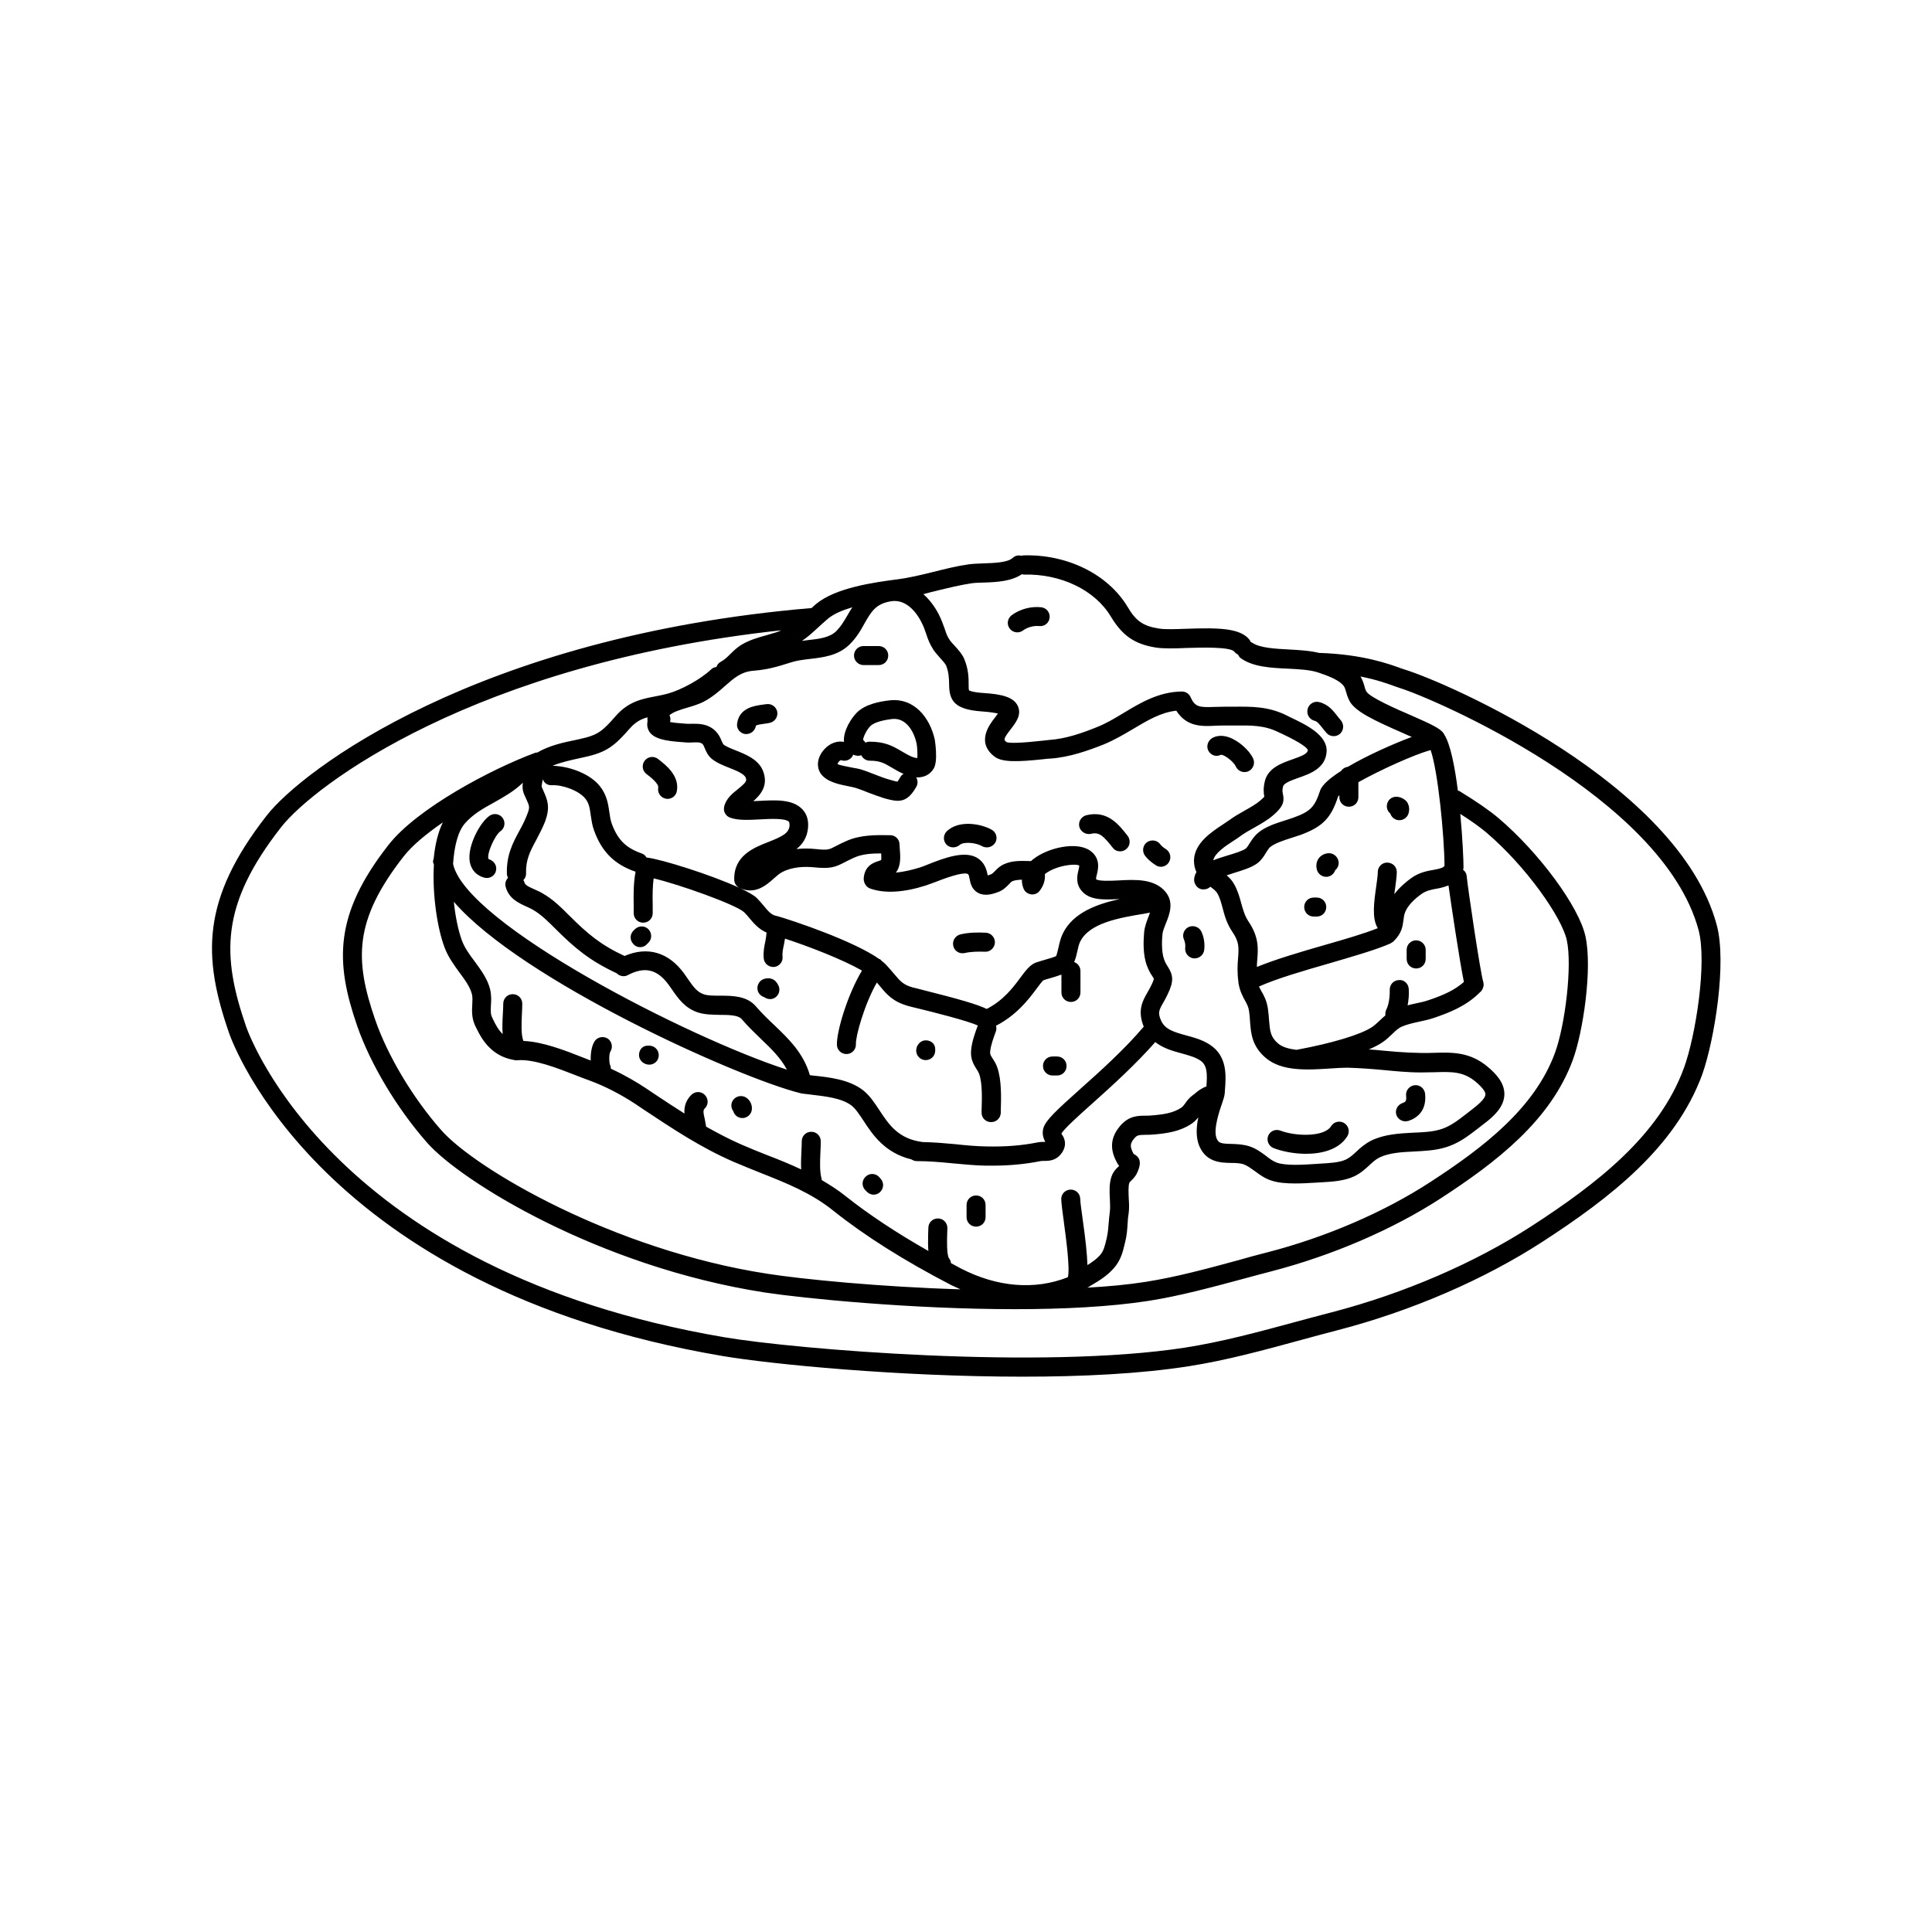 <?xml version="1.0" encoding="UTF-8"?>
<!-- Uploaded to: ICON Repo, www.iconrepo.com, Generator: ICON Repo Mixer Tools -->
<svg fill="#000000" width="800px" height="800px" version="1.1" viewBox="144 144 512 512" xmlns="http://www.w3.org/2000/svg">
 <g>
  <path d="m598.95 389.12c-10.125-37.633-71.742-64.336-82.625-67.66-0.25-0.102-0.605-0.203-1.059-0.352-3.023-1.109-10.125-3.727-21.715-4.082-2.469-0.605-5.238-0.754-7.91-0.906-3.828-0.203-7.758-0.402-9.824-1.812-0.152-0.102-0.25-0.102-0.402-0.203-0.051-0.152-0.102-0.301-0.203-0.453-2.367-3.223-8.211-3.324-16.777-3.023-2.922 0.102-5.691 0.203-7.254-0.051-4.231-0.656-6.144-1.965-8.414-5.844-5.188-8.566-15.973-13.906-27.559-13.551-0.203 0-0.352 0.102-0.504 0.102-0.805-0.203-1.664-0.051-2.316 0.555-1.359 1.258-4.887 1.359-7.707 1.461-1.461 0.051-2.82 0.102-3.93 0.25-3.223 0.453-6.398 1.258-9.422 2.016-3.273 0.805-6.348 1.562-9.523 1.965-6.098 0.805-16.273 2.168-21.562 6.551-0.453 0.352-0.754 0.707-1.16 1.059h-0.051c-88.621 7.508-135.07 43.074-144.34 54.965-17.434 22.32-16.977 37.484-9.977 57.688 0.957 2.769 24.484 67.512 130.69 85.547 13 2.215 46.855 5.492 79.602 5.492 15.77 0 31.234-0.754 44.031-2.769 10.027-1.562 20.152-4.332 29.926-7.004 3.176-0.855 6.297-1.715 9.422-2.519 19.648-5.09 38.945-13.453 54.41-23.477 17.785-11.539 35.215-24.938 42.32-44.336 3.231-9.125 6.555-29.633 3.836-39.605zm-206.51-88.621c2.922-0.707 5.996-1.461 8.969-1.914 0.957-0.152 2.117-0.152 3.375-0.203 3.477-0.102 7.305-0.352 10.027-2.215 0.152 0.051 0.352 0.102 0.504 0.102 9.824-0.25 18.844 4.082 23.074 11.133 3.074 5.09 6.297 7.305 11.941 8.211 2.016 0.301 4.887 0.25 8.211 0.102 3.727-0.102 11.387-0.352 12.543 0.957 0.25 0.352 0.605 0.605 1.008 0.805 0.203 0.402 0.402 0.754 0.805 1.008 3.223 2.266 7.91 2.519 12.445 2.719 2.973 0.152 5.996 0.301 8.113 1.059 1.914 0.656 4.836 1.664 6.246 3.074 0.605 0.605 0.707 0.957 0.957 1.812 0.203 0.707 0.453 1.613 1.008 2.672 1.562 2.82 6.602 5.141 14.055 8.414 0.754 0.352 1.562 0.707 2.418 1.059-4.988 1.863-11.789 4.887-16.93 7.91-0.754 0.102-1.41 0.504-1.812 1.109-2.922 1.863-5.039 3.68-5.543 5.188-1.461 4.383-2.57 5.543-7.004 7.152-0.656 0.25-1.359 0.453-2.117 0.707-2.519 0.805-5.34 1.664-7.356 3.375-0.957 0.805-1.613 1.812-2.168 2.672-0.352 0.605-0.754 1.211-1.059 1.461-0.805 0.605-2.871 1.258-4.734 1.812-1.309 0.402-2.672 0.805-3.879 1.309 0.301-1.812 3.176-3.777 5.391-5.188 0.707-0.453 1.359-0.906 1.914-1.309 1.059-0.754 2.266-1.461 3.477-2.117 1.762-1.008 3.578-2.016 5.09-3.324 2.469-2.117 3.074-3.477 2.57-5.691-0.102-0.504-0.203-0.906 0.051-1.965 0.25-0.906 2.266-1.613 4.082-2.266 3.023-1.059 7.203-2.519 7.457-6.953 0.25-4.434-5.644-7.203-9.574-9.07l-1.008-0.504c-4.836-2.418-9.32-2.367-14.105-2.316h-2.168c-0.957 0-1.863 0.051-2.719 0.051-4.133 0.152-5.289 0.102-6.5-2.621-0.402-0.906-1.309-1.461-2.316-1.461-6.098 0.102-10.832 2.922-15.418 5.691-2.418 1.461-4.684 2.82-7.152 3.777-3.727 1.512-8.113 3.074-12.594 3.375-0.402 0.051-1.059 0.102-1.863 0.203-5.441 0.605-8.664 0.707-9.422 0.352-0.707-0.555-0.957-0.754 1.109-3.375 1.309-1.715 2.973-3.777 1.914-6.144-1.109-2.469-4.434-3.176-9.07-3.477-3.223-0.203-3.879-0.707-3.879-0.707-0.102-0.203-0.102-1.008-0.102-1.562 0-1.664 0-3.93-1.16-6.75-0.555-1.309-1.562-2.418-2.57-3.527-0.453-0.504-0.957-1.008-1.258-1.461-0.707-1.008-0.957-1.812-1.359-3.023-0.203-0.555-0.402-1.109-0.656-1.762-1.008-2.672-2.719-5.391-4.988-7.406 1.211-0.352 2.473-0.656 3.731-0.957zm33.504 167.46c0.504 3.727 1.664 12.09 1.059 14.508-8.715 3.477-18.793 2.672-28.465-2.367-0.855-0.453-1.664-0.906-2.519-1.359-0.051-0.453-0.203-0.906-0.504-1.258-0.656-0.855-0.555-4.887-0.504-6.398 0-0.605 0.051-1.211 0.051-1.664 0-1.41-1.109-2.519-2.519-2.519-1.41 0-2.519 1.109-2.519 2.519l-0.051 1.512c-0.051 1.664-0.051 3.176 0.051 4.586-8.516-4.836-15.871-9.723-21.965-14.559-2.066-1.664-4.18-2.973-6.297-4.231 0-0.152 0-0.25-0.051-0.402-0.504-1.863-0.402-4.383-0.301-6.801 0.051-1.059 0.102-2.066 0.102-3.074 0-1.41-1.109-2.519-2.519-2.519-1.41 0-2.519 1.109-2.519 2.519 0 0.906-0.051 1.812-0.102 2.82-0.051 1.461-0.152 3.074-0.051 4.637-2.871-1.359-5.844-2.57-8.867-3.727-2.316-0.906-4.684-1.863-7.106-2.922-3.223-1.41-6.246-3.023-9.219-4.684-0.102-0.707-0.25-1.359-0.352-1.965-0.453-1.914-0.453-2.418 0-2.871 1.008-0.957 1.008-2.57 0-3.578-0.957-1.008-2.57-1.008-3.578 0-1.613 1.613-1.914 3.375-1.812 4.938-2.719-1.715-5.391-3.477-8.113-5.289l-2.016-1.359c-2.266-1.512-5.543-3.477-9.371-5.238 0-0.301-0.051-0.656-0.203-0.957-0.301-0.754-0.301-2.973 0.051-3.527 0.754-1.16 0.453-2.719-0.656-3.477-1.16-0.754-2.719-0.453-3.477 0.656-0.855 1.309-1.109 3.324-1.059 5.141-0.656-0.25-1.309-0.504-2.066-0.805-4.836-1.914-10.68-4.18-15.77-4.383-0.656-1.562-0.504-4.785-0.402-7.055 0.051-1.059 0.102-2.016 0.102-2.82 0-1.41-1.109-2.519-2.519-2.519-1.41 0-2.519 1.109-2.519 2.519 0 0.754-0.051 1.613-0.102 2.57-0.102 1.812-0.203 3.68-0.051 5.492-1.059-1.008-1.812-2.367-2.519-3.828l-0.301-0.656c-0.402-0.805-0.352-1.715-0.301-3.125 0.102-1.258 0.152-2.672-0.203-4.231-0.707-2.871-2.469-5.188-4.133-7.457-1.359-1.812-2.621-3.578-3.324-5.441-1.008-2.719-1.762-6.449-2.168-10.328 17.984 20.809 75.066 46.5 91.691 50.684 0.102 0 0.152 0 0.25 0.051 0 0 0.051 0 0.051 0.051 0.805 0.102 1.664 0.203 2.519 0.301 3.828 0.453 8.211 0.906 10.832 2.871 1.109 0.855 2.117 2.367 3.273 4.133 2.367 3.629 5.594 8.465 12.645 10.176 0.402 0.25 0.855 0.453 1.359 0.453 3.324 0 6.602 0.301 9.723 0.605 2.871 0.25 5.691 0.555 8.613 0.605h1.762c4.535 0 8.766-0.402 12.797-1.211 0.352-0.051 0.707-0.051 1.008-0.051 1.211 0 3.223 0 4.734-2.316 1.41-2.215 0.402-4.082-0.25-4.887 0.555-1.16 4.684-4.887 8.363-8.16 5.188-4.637 11.438-10.328 16.523-16.121 2.117 1.664 4.684 2.367 6.902 2.973 1.812 0.504 3.527 0.957 4.887 1.812 2.016 1.258 2.016 3.527 1.762 7.004-0.152 0.051-0.352 0.051-0.504 0.152-1.211 0.605-1.715 1.008-2.316 1.512-0.203 0.203-0.504 0.402-0.906 0.707-0.805 0.605-1.359 1.309-1.812 1.965-0.352 0.504-0.707 0.957-1.059 1.211-2.215 1.512-4.887 1.863-8.113 2.117-0.555 0.051-1.059 0.051-1.512 0.051-1.965 0-4.383 0.051-6.648 2.719-3.273 3.828-2.168 7.254-0.805 9.773 0.152 0.301 0.352 0.605 0.555 0.805-0.051 0.102-0.152 0.152-0.25 0.25-0.555 0.504-1.359 1.309-1.812 2.672-0.605 1.812-0.504 3.879-0.402 5.894 0.051 1.211 0.102 2.418 0 3.273-0.152 0.957-0.203 1.914-0.301 2.871-0.102 1.359-0.203 2.621-0.453 3.777l-0.152 0.707c-0.453 1.863-0.754 3.176-1.762 4.281-0.906 1.008-2.066 1.812-3.273 2.57-0.102-2.922-0.504-6.75-1.258-12.043-0.301-2.367-0.656-4.586-0.656-5.441 0-1.41-1.109-2.519-2.519-2.519s-2.519 1.109-2.519 2.519c0.059 1.195 0.262 3.008 0.715 6.18zm-166.96-94.816c-0.453 8.113 0.957 16.977 2.82 21.914 0.957 2.57 2.519 4.684 3.981 6.699 1.461 1.965 2.82 3.828 3.273 5.691 0.203 0.805 0.152 1.664 0.102 2.719-0.102 1.613-0.203 3.68 0.805 5.742l0.301 0.605c1.16 2.367 3.629 7.254 9.773 8.363h0.051c0.152 0 0.25 0.051 0.402 0.102h0.352 0.102 0.102c4.332-0.402 10.629 2.066 15.668 4.031 1.258 0.504 2.469 0.957 3.578 1.359 3.981 1.461 8.312 3.68 12.242 6.297l2.016 1.359c7.758 5.141 15.062 10.027 23.832 13.855 2.469 1.059 4.887 2.016 7.254 2.973 6.852 2.719 13.352 5.289 19.246 10.027 8.262 6.602 18.793 13.25 31.234 19.699 0.805 0.402 1.613 0.707 2.418 1.109-21.461-0.656-41.816-2.672-51.188-4.133-40.809-6.297-77.387-27.809-86.402-38.039-7.559-8.566-14.258-19.801-17.531-29.32-5.441-15.77-5.691-26.25 7.508-43.176 2.266-2.922 6.047-6.047 10.43-9.07-1.309 2.672-2.066 5.996-2.418 9.574-0.152 0.352-0.203 0.707-0.152 1.109 0.105 0.156 0.156 0.359 0.203 0.508zm23.984-18.488 0.453 1.008c0.906 1.965 1.059 2.215 0.301 4.133-0.605 1.613-1.359 3.074-2.117 4.434-1.715 3.176-3.426 6.398-3.273 11.336 0 0.402 0.152 0.754 0.301 1.059-0.555 0.605-0.855 1.41-0.656 2.266 0.805 3.273 3.527 4.434 5.492 5.34 0.555 0.25 1.109 0.504 1.664 0.805 2.266 1.309 4.031 3.074 6.098 5.141 5.188 5.188 9.168 8.465 16.172 11.738 0.754 0.754 1.965 1.059 2.973 0.504 4.484-2.367 7.809-1.562 10.832 2.57l0.855 1.211c1.664 2.418 3.426 4.938 6.852 6.098 1.812 0.605 3.879 0.605 5.894 0.656 2.215 0 4.785 0.051 5.691 1.059 1.715 2.016 3.527 3.727 5.238 5.391 2.769 2.621 5.188 5.039 6.801 8.062-26.098-8.414-85.094-38.641-88.469-54.512 0.301-4.586 1.258-8.566 3.125-10.73 2.168-2.469 4.836-3.981 7.707-5.543 2.57-1.461 5.238-2.922 7.656-5.238-0.145 0.898-0.145 2.004 0.41 3.215zm5.035-1.109-0.402-0.906c-0.102-0.25-0.051-0.605 0.102-1.359 0.051-0.203 0.102-0.453 0.152-0.754 0.352 0.957 1.16 1.613 2.418 1.562 2.769-0.152 7.152 1.41 8.867 3.578 1.008 1.258 1.16 2.621 1.41 4.383 0.203 1.258 0.352 2.621 0.906 4.082 2.016 5.594 5.391 8.969 10.984 10.883-0.555 2.82-0.555 5.844-0.504 8.816v2.168c0 1.41 1.109 2.519 2.519 2.519s2.519-1.109 2.519-2.519v-2.215c-0.051-2.367-0.051-4.836 0.25-7.004 6.699 1.562 21.816 6.953 23.98 8.969 0.453 0.453 0.906 0.957 1.359 1.512 1.16 1.41 2.57 3.023 4.586 3.879-0.051 0.707-0.152 1.41-0.301 2.215-0.301 1.359-0.605 2.871-0.453 4.586 0.102 1.309 1.211 2.316 2.519 2.316h0.203c1.359-0.102 2.418-1.359 2.266-2.719-0.102-1.008 0.102-1.965 0.352-3.125 0.102-0.504 0.203-1.109 0.301-1.664 6.348 2.066 15.418 5.594 20.402 8.465-3.828 6.348-6.75 16.121-6.648 19.699 0.051 1.359 1.16 2.418 2.519 2.418h0.102c1.41-0.051 2.469-1.211 2.418-2.621-0.102-2.117 2.266-10.578 5.543-16.324 0.301 0.352 0.656 0.707 0.906 1.059 1.715 2.066 3.324 3.981 7.356 5.141 0.504 0.152 1.613 0.402 3.023 0.754 3.324 0.805 12.797 3.176 15.469 4.434-0.707 1.914-1.562 4.281-1.762 6.449-0.25 2.469 0.707 3.93 1.359 4.988 0.301 0.453 0.555 0.855 0.754 1.359 0.906 2.469 0.754 6.801 0.656 9.723v0.504c-0.051 1.41 1.059 2.57 2.469 2.57h0.102c1.359 0 2.469-1.059 2.519-2.469v-0.504c0.102-3.477 0.25-8.211-0.957-11.586-0.352-1.008-0.855-1.762-1.258-2.367-0.504-0.805-0.656-1.059-0.605-1.762 0.152-1.664 0.957-3.828 1.512-5.34 0.203-0.504 0.152-1.059 0.051-1.512 5.289-2.719 8.516-6.801 10.629-9.672 0.707-0.957 1.613-2.168 1.914-2.367 0.402-0.152 1.059-0.352 1.812-0.555 1.211-0.352 2.168-0.656 2.973-0.957v4.734c0 1.41 1.109 2.519 2.519 2.519s2.519-1.109 2.519-2.519v-5.691c0-1.109-0.707-2.016-1.664-2.367 0.402-0.957 0.656-1.965 0.855-2.922 0.203-0.906 0.402-1.863 0.754-2.519 2.469-4.938 10.43-6.297 16.879-7.356 0.555-0.102 1.059-0.203 1.613-0.301-0.102 0.25-0.203 0.555-0.301 0.805-0.504 1.309-1.109 2.82-1.258 4.383-0.203 2.418-0.352 5.996 0.754 8.918 0.453 1.211 0.957 2.066 1.41 2.719 0.152 0.25 0.352 0.555 0.402 0.656 0 0.051 0 0.453-0.707 1.863-0.301 0.656-0.656 1.211-0.957 1.762-1.359 2.367-2.719 4.836-1.008 9.117-4.938 5.844-11.438 11.738-16.777 16.473-6.348 5.691-9.219 8.312-9.824 10.43-0.402 1.461 0 2.672 0.504 3.629-0.656 0-1.359 0-2.117 0.152-4.231 0.855-8.613 1.16-13.504 1.059-2.769-0.051-5.492-0.301-8.262-0.605-2.719-0.25-5.594-0.504-8.516-0.555h-0.051c-6.5-0.805-9.02-4.684-11.488-8.414-1.359-2.066-2.621-3.981-4.434-5.391-3.68-2.769-8.766-3.375-13.301-3.828-0.25-0.051-0.453-0.051-0.707-0.102-1.715-5.894-5.644-9.621-9.422-13.25-1.664-1.562-3.375-3.223-4.938-5.039-2.367-2.719-6.144-2.769-9.422-2.769-1.613 0-3.273 0-4.281-0.352-1.812-0.605-2.769-1.914-4.332-4.18l-0.906-1.309c-4.133-5.691-9.723-7.305-15.82-4.684-6.297-2.922-9.773-5.844-14.711-10.781-2.168-2.168-4.231-4.231-7.055-5.844-0.656-0.402-1.41-0.707-2.168-1.059-1.715-0.754-2.469-1.16-2.621-1.914-0.051-0.203-0.152-0.301-0.25-0.504 0.453-0.453 0.754-1.109 0.707-1.812-0.102-3.578 1.109-5.894 2.672-8.766 0.805-1.562 1.664-3.125 2.418-5.039 1.316-3.746 0.66-5.508-0.5-8.078zm-0.25-4.836c0.051-0.051 0.051-0.051 0 0 0.051 0 0.051 0 0 0 0.051 0 0 0 0 0zm27.91-11.738c0.805 2.922 4.938 3.426 9.473 3.727l0.504 0.051c0.656 0.051 1.309 0.051 1.965 0 1.16-0.051 1.914-0.051 2.418 0.301 0.301 0.203 0.453 0.504 0.754 1.258 0.352 0.855 0.805 1.863 1.762 2.719 1.258 1.059 2.973 1.762 4.637 2.418 1.812 0.707 4.031 1.613 4.434 2.621 0.301 0.805 0.301 1.16-2.016 3.023-1.512 1.211-3.176 2.519-3.68 4.684-0.301 1.258 0.402 2.519 1.613 2.922 2.066 0.754 4.887 0.605 7.859 0.453 2.672-0.152 6.699-0.352 7.656 0.605 0.152 0.152 0.203 0.504 0.203 1.008-0.152 2.016-1.812 2.871-5.644 4.383-3.879 1.512-9.168 3.629-9.02 9.977 0 0.906 0.555 1.762 1.359 2.168-7.508-3.477-20.758-7.609-24.434-8.012h-0.152c-0.301-0.504-0.707-0.906-1.309-1.109-4.18-1.461-6.348-3.629-7.91-7.859-0.352-0.957-0.504-2.016-0.656-3.125-0.301-2.117-0.656-4.484-2.469-6.801-2.82-3.578-8.613-5.391-12.594-5.441 2.266-0.957 5.141-1.562 7.203-2.016l1.109-0.25c6.195-1.309 8.16-3.074 12.293-7.758 1.461-1.613 2.871-2.367 4.586-2.82-0.051 0.352-0.051 0.707 0 1.008-0.145 0.809-0.098 1.363 0.055 1.867zm58.996 42.52c3.777 1.309 8.715 1.059 14.609-0.805 0.656-0.203 1.512-0.555 2.519-0.906 4.988-1.965 7.961-2.672 8.766-2.117 0.203 0.152 0.301 0.754 0.402 1.258 0.203 1.109 0.555 2.769 2.215 3.68 1.715 0.957 3.777 0.402 5.34-0.203 1.41-0.504 2.266-1.461 2.922-2.117 0.301-0.301 0.605-0.656 0.754-0.707 0.754-0.352 1.664-0.402 2.621-0.453 0 0.754 0.102 1.512 0.402 2.266 0.301 0.855 1.059 1.461 1.965 1.613s1.812-0.203 2.367-0.957c1.008-1.309 1.512-2.871 1.359-4.383 0.051-0.051 0.102-0.051 0.102-0.102 2.82-2.168 7.961-2.82 9.02-2.168 0 0.203-0.102 0.754-0.203 1.109-0.301 1.309-0.855 3.477 0.707 5.441 2.117 2.719 5.996 2.519 10.125 2.316h0.102c-5.996 1.309-12.344 3.578-15.062 9.07-0.605 1.211-0.906 2.519-1.16 3.68-0.203 0.855-0.504 2.168-0.656 2.367-0.453 0.25-2.117 0.754-3.074 1.008-1.008 0.301-1.863 0.555-2.418 0.754-1.512 0.656-2.57 2.066-4.031 4.031-1.914 2.621-4.586 6.047-8.867 8.211-2.469-1.211-7.356-2.621-16.777-4.988-1.309-0.352-2.367-0.605-2.82-0.707-2.519-0.707-3.324-1.664-4.887-3.527-0.656-0.754-1.359-1.613-2.215-2.519-0.352-0.352-0.754-0.707-1.211-1.059-0.102-0.102-0.152-0.203-0.203-0.25-0.102-0.102-0.25-0.152-0.402-0.203-6.699-4.734-22.672-10.125-27.105-11.387h-0.152c-0.051 0-0.102-0.051-0.102-0.051-1.211-0.203-2.215-1.41-3.273-2.719-0.605-0.707-1.211-1.41-1.812-2.016-0.805-0.754-2.367-1.613-4.383-2.57 3.981 1.762 6.953-0.805 8.867-2.519 0.805-0.707 1.512-1.359 2.215-1.715 2.82-1.512 6.144-1.512 8.414-1.309 4.383 0.453 5.644 0 8.16-1.309 0.656-0.352 1.461-0.754 2.57-1.258 2.168-0.957 4.586-1.109 7.152-1.109 0.051 0.754 0.051 1.512 0 1.762-0.102 0.051-0.453 0.152-0.656 0.25-1.109 0.352-3.777 1.109-3.981 4.684 0.016 1.223 0.719 2.281 1.777 2.633zm58.594 105.1c2.066-1.211 4.18-2.519 5.945-4.535 1.812-2.066 2.367-4.281 2.871-6.449l0.152-0.656c0.402-1.562 0.504-3.125 0.605-4.637 0.051-0.855 0.102-1.715 0.25-2.519 0.203-1.359 0.152-2.82 0.051-4.231-0.051-1.461-0.152-3.176 0.152-4.082 0.051-0.152 0.152-0.25 0.504-0.605 0.453-0.453 1.109-1.059 1.562-2.066 0.504-1.109 1.715-3.777-0.906-4.988-1.059-1.965-1.008-2.769 0.152-4.133 0.754-0.906 1.16-0.906 2.871-0.957 0.605 0 1.211 0 1.914-0.051 3.68-0.301 7.305-0.754 10.531-2.973 0.707-0.504 1.211-1.059 1.664-1.613-0.555 2.621-0.707 5.441 0.301 7.707 1.863 4.231 5.644 4.332 8.363 4.383 1.211 0 2.367 0.051 3.324 0.352 0.957 0.352 1.914 1.059 2.922 1.762 1.211 0.906 2.621 1.965 4.332 2.519 1.863 0.656 4.18 0.805 6.449 0.805 1.812 0 3.629-0.102 5.238-0.203l1.715-0.102c2.621-0.152 5.894-0.301 8.613-1.562 1.715-0.805 2.922-1.914 4.031-2.922 0.906-0.855 1.715-1.613 2.769-2.117 2.57-1.211 5.742-1.41 9.117-1.562 2.621-0.152 5.289-0.25 7.809-0.957 3.727-0.957 6.5-3.125 9.168-5.188l1.562-1.211c2.621-1.965 5.289-4.434 5.391-7.707 0.102-3.223-2.469-5.742-4.383-7.356-4.785-4.031-9.473-3.879-14.461-3.727-4.031 0.152-8.766-0.152-12.949-0.555-1.359-0.152-2.719-0.25-4.133-0.352 1.359-0.555 2.621-1.211 3.578-1.863 1.008-0.656 1.812-1.461 2.621-2.215 0.957-0.906 1.664-1.613 2.672-2.016 1.309-0.555 2.871-0.906 4.484-1.258 1.41-0.301 2.769-0.605 4.082-1.059 3.93-1.359 8.414-3.074 12.043-6.75l0.102-0.102c0.051-0.051 0.102-0.102 0.152-0.102 0.102-0.102 0.102-0.203 0.203-0.301 0.102-0.152 0.203-0.301 0.25-0.453 0.051-0.152 0.102-0.301 0.152-0.453 0.051-0.152 0.051-0.301 0.102-0.453 0-0.152-0.051-0.352-0.051-0.504 0-0.102 0-0.203-0.051-0.352-0.754-2.266-4.18-25.391-4.383-27.961-0.051-0.754-0.402-1.359-0.957-1.762v-0.102c0.051-0.152 0.102-0.301 0.102-0.453 0-2.016-0.25-7.859-0.855-14.258 2.922 1.863 5.238 3.527 6.852 4.887 10.578 8.969 20 22.469 21.363 28.516 1.512 6.852-0.453 22.672-3.125 29.926-5.391 14.711-19.043 25.141-33 34.207-12.293 8.012-27.711 14.66-43.379 18.691-2.57 0.656-5.188 1.359-7.809 2.117-7.961 2.168-16.172 4.383-24.133 5.644-4.734 0.754-10.078 1.258-15.668 1.562 0.348-0.098 0.75-0.398 1.152-0.648zm98.695-80.359c-2.418 2.117-5.34 3.477-9.27 4.785-1.109 0.402-2.316 0.656-3.527 0.906-0.707 0.152-1.41 0.301-2.117 0.504 0.25-1.359 0.402-2.82 0.301-4.281-0.051-1.41-1.211-2.57-2.621-2.418-1.41 0.051-2.469 1.211-2.418 2.621 0.051 1.965-0.301 4.031-0.906 5.188-0.25 0.504-0.301 1.059-0.25 1.562-0.555 0.453-1.109 0.957-1.562 1.41-0.605 0.555-1.211 1.16-1.965 1.664-3.023 2.016-10.531 4.281-20.051 6.047-1.965-0.25-3.68-0.707-4.836-1.664-2.066-1.762-2.168-3.324-2.418-6.195-0.051-0.957-0.152-1.965-0.301-3.023-0.301-2.117-1.059-3.527-1.715-4.637-0.25-0.453-0.453-0.855-0.656-1.258 4.535-2.066 11.992-4.231 18.641-6.144 6.348-1.863 12.344-3.578 16.121-5.238 0.051 0 0.051-0.051 0.102-0.051 0.102-0.051 0.203-0.152 0.301-0.203 0.152-0.102 0.301-0.152 0.402-0.25 0.051-0.051 0.051-0.051 0.102-0.102l0.102-0.102c2.066-2.016 2.316-3.93 2.519-5.492 0.102-0.754 0.152-1.41 0.453-2.117 0.555-1.512 2.215-3.375 4.484-4.938 1.109-0.754 2.469-1.059 3.93-1.309 0.957-0.152 2.016-0.453 3.074-0.855 0.758 5.387 2.973 20.25 4.082 25.59zm-7.961-29.727c-1.762 0.301-3.93 0.707-5.945 2.168-1.211 0.855-3.074 2.367-4.535 4.281 0.051-0.555 0.152-1.059 0.203-1.461 0.25-1.812 0.453-3.375 0.453-4.484-0.051-1.41-1.16-2.418-2.621-2.418-1.41 0.051-2.469 1.211-2.418 2.621 0 0.707-0.203 2.215-0.402 3.629-0.605 4.231-1.211 8.566 0.402 11.133-3.527 1.41-8.664 2.922-14.156 4.484-6.5 1.863-13.098 3.828-17.887 5.793 0-0.605 0.051-1.258 0.102-1.863 0.25-3.023 0.453-6.098-2.316-10.176-1.008-1.512-1.41-3.023-1.914-4.785-0.453-1.664-0.906-3.375-1.914-5.141-0.555-1.008-1.258-1.715-1.965-2.316 0.707-0.203 1.359-0.453 1.863-0.605 2.418-0.754 4.734-1.461 6.246-2.57 1.059-0.805 1.762-1.863 2.316-2.82 0.352-0.605 0.754-1.16 1.059-1.461 1.309-1.059 3.629-1.812 5.691-2.469 0.805-0.25 1.613-0.504 2.316-0.754 5.894-2.168 8.16-4.434 10.027-10.176 0.051-0.102 0.25-0.25 0.352-0.402v0.555c0 1.41 1.109 2.519 2.519 2.519 1.41 0 2.519-1.109 2.519-2.519v-3.981c5.844-3.273 14.762-7.305 19.145-8.516 1.965 5.644 3.629 22.773 3.68 30.684-0.301 0.449-0.902 0.699-2.82 1.051zm-163.33-64.082c0.805-0.754 1.715-1.562 2.769-2.469 1.562-1.309 3.879-2.266 6.449-3.023-0.402 0.605-0.754 1.211-1.109 1.812-0.957 1.664-1.863 3.223-3.223 4.586-1.762 1.664-4.586 2.016-7.559 2.316-0.453 0.051-0.957 0.152-1.461 0.203 1.512-1.008 2.769-2.168 4.133-3.426zm-6.703 9.016c1.309-0.402 2.922-0.605 4.586-0.805 3.477-0.402 7.457-0.855 10.43-3.68 1.914-1.812 3.125-3.879 4.133-5.742 1.762-3.074 2.922-5.141 6.852-5.844 5.543-1.008 8.465 5.793 8.969 7.152 0.203 0.605 0.402 1.109 0.555 1.562 0.453 1.359 0.906 2.621 1.965 4.231 0.402 0.605 1.059 1.309 1.664 2.016 0.605 0.656 1.41 1.562 1.613 2.016 0.754 1.914 0.754 3.426 0.805 4.887 0 4.434 1.359 6.801 8.715 7.305 2.215 0.152 3.527 0.402 4.231 0.555-0.25 0.301-0.504 0.656-0.707 0.957-1.562 1.965-5.141 6.602-0.25 10.43 2.016 1.562 5.996 1.461 13.098 0.707 0.707-0.102 1.309-0.152 1.715-0.152 5.188-0.352 10.277-2.215 14.105-3.727 2.82-1.16 5.391-2.672 7.859-4.133 3.727-2.215 7.305-4.383 11.438-4.836 2.769 4.332 6.801 4.18 10.48 3.981 0.805-0.051 1.613-0.051 2.519-0.051h2.215c4.535-0.051 8.113-0.102 11.84 1.762l1.109 0.504c5.188 2.469 6.5 3.68 6.699 4.231-0.051 1.008-1.664 1.613-4.082 2.469-2.82 1.008-6.398 2.215-7.305 5.742-0.453 1.863-0.352 3.023-0.152 4.18-0.152 0.152-0.453 0.453-0.957 0.906-1.16 1.008-2.672 1.863-4.281 2.769-1.41 0.805-2.769 1.562-3.981 2.469-0.504 0.352-1.109 0.754-1.715 1.16-3.223 2.117-7.609 5.039-7.707 9.574 0 1.258 0.25 2.215 0.656 3.074-0.301 0.504-0.504 1.059-0.605 1.715-0.152 1.359 0.805 2.769 2.215 2.871h0.301c0.707 0 1.309-0.25 1.762-0.707 0.754 0.555 1.461 1.059 1.863 1.762 0.707 1.211 1.008 2.469 1.41 3.93 0.504 1.965 1.109 4.133 2.621 6.348 1.812 2.621 1.664 4.231 1.461 6.953-0.152 1.762-0.25 3.777 0.102 6.297v0.102 0.102c0.352 2.117 1.109 3.527 1.715 4.637 0.555 1.008 0.957 1.715 1.109 2.922 0.152 0.957 0.203 1.812 0.25 2.672 0.25 3.223 0.504 6.5 4.133 9.621 4.281 3.68 11.184 3.223 17.281 2.82 1.562-0.102 3.023-0.203 4.332-0.203 3.273 0.102 6.195 0.301 9.422 0.605 3.223 0.301 6.551 0.656 10.125 0.656 1.211 0 2.316-0.051 3.426-0.051 4.684-0.152 7.758-0.25 11.082 2.519 2.266 1.914 2.621 2.922 2.57 3.375 0 0.605-0.605 1.715-3.375 3.828l-1.613 1.258c-2.469 1.914-4.586 3.578-7.356 4.281-2.016 0.555-4.332 0.656-6.801 0.754-3.727 0.203-7.559 0.402-11.035 2.066-1.715 0.855-2.973 1.965-4.031 2.973-0.906 0.855-1.715 1.562-2.719 2.066-1.812 0.855-4.535 0.957-6.953 1.109l-1.562 0.102c-3.125 0.203-7.356 0.453-9.773-0.352-1.008-0.352-1.965-1.059-2.922-1.812-1.211-0.906-2.57-1.914-4.332-2.519-1.715-0.555-3.375-0.605-4.836-0.656-2.82-0.051-3.375-0.25-3.879-1.359-1.059-2.367 0.754-7.508 1.512-9.723 0.25-0.754 0.555-1.613 0.605-2.418l0.051-0.805c0.301-3.828 0.656-9.02-4.082-12.043-1.965-1.258-4.133-1.863-6.246-2.418-3.477-0.957-5.644-1.664-6.648-4.031-0.855-2.016-0.504-2.672 0.707-4.785 0.352-0.605 0.707-1.258 1.059-2.016 1.762-3.578 1.461-5.188 0.051-7.406-0.301-0.453-0.656-1.008-0.957-1.863-0.805-2.168-0.555-5.543-0.453-6.648 0.051-0.805 0.504-1.914 0.906-2.922 0.957-2.316 2.215-5.543-0.051-8.312-2.922-3.578-8.062-3.324-12.543-3.074-1.863 0.102-5.391 0.25-5.894-0.352-0.051-0.203 0.102-0.805 0.203-1.211 0.352-1.41 1.059-4.332-1.812-6.348-3.527-2.469-11.082-0.805-14.965 2.215-0.203 0.152-0.453 0.352-0.656 0.555h-0.656c-2.066-0.051-4.383-0.152-6.551 0.855-1.109 0.504-1.812 1.211-2.367 1.812-0.453 0.453-0.754 0.754-1.059 0.855-0.352 0.152-0.656 0.203-0.855 0.301v-0.051c-0.25-1.16-0.605-3.023-2.367-4.332-3.375-2.519-9.27-0.203-13.602 1.512-0.855 0.352-1.613 0.656-2.168 0.805-1.812 0.555-4.031 1.109-6.195 1.309 0.102-0.152 0.203-0.301 0.301-0.453 1.109-1.812 0.855-4.18 0.707-6.144l-0.051-0.957c-0.051-1.359-1.16-2.367-2.519-2.367h-0.605c-3.426-0.051-7.305-0.051-10.883 1.512-1.258 0.555-2.168 1.008-2.922 1.41-1.715 0.906-2.066 1.109-5.289 0.754-1.461-0.152-3.223-0.203-5.09 0 1.664-1.309 2.871-3.125 3.074-5.742 0.203-2.519-0.754-4.031-1.613-4.887-2.57-2.621-7.106-2.367-11.539-2.117-0.453 0-0.906 0.051-1.359 0.051 1.914-1.664 4.082-4.133 2.57-8.012-1.211-3.023-4.434-4.332-7.254-5.441-1.258-0.504-2.621-1.059-3.223-1.562-0.102-0.102-0.301-0.555-0.453-0.855-0.402-1.008-1.059-2.469-2.672-3.527-1.812-1.16-3.727-1.109-5.289-1.109-0.453 0-0.957 0.051-1.41 0l-0.605-0.051c-1.715-0.102-2.922-0.25-3.727-0.402 0.152-0.605 0.152-1.211-0.152-1.812 1.008-0.855 2.672-1.41 4.938-2.066 1.359-0.402 2.82-0.855 4.031-1.461 2.316-1.211 4.133-2.769 5.691-4.18 2.418-2.117 4.332-3.828 7.609-4.082 3.777-0.301 6.246-1.059 9.32-2.016zm236.29 107.62c-6.602 18.035-23.277 30.781-40.355 41.867-15.012 9.723-33.754 17.836-52.898 22.824-3.125 0.805-6.297 1.664-9.473 2.519-9.672 2.621-19.648 5.34-29.422 6.852-38.238 5.945-103.63 0.402-122.02-2.719-103.33-17.531-125.85-79.602-126.81-82.223-6.551-18.941-6.902-32.344 9.219-52.949 8.613-11.035 51.188-43.379 132.55-52.195-0.453 0.203-0.855 0.402-1.41 0.555-0.805 0.25-1.664 0.504-2.519 0.754-2.215 0.605-4.684 1.309-6.852 2.672-1.059 0.707-1.914 1.512-2.719 2.316-0.805 0.805-1.613 1.562-2.469 2.016-0.605 0.301-1.008 0.805-1.211 1.41-0.504 0.051-1.008 0.25-1.359 0.605-2.82 2.672-7.961 5.492-11.688 6.5-1.16 0.301-2.215 0.504-3.273 0.707-3.426 0.656-7.004 1.359-10.328 5.141-3.527 4.031-4.684 5.09-9.574 6.144l-1.109 0.25c-3.023 0.605-7.004 1.461-10.125 3.324-0.203 0-0.402 0-0.656 0.102-11.539 4.281-31.188 14.66-38.793 24.383-14.508 18.539-14.105 31.137-8.312 47.914 3.477 10.078 10.578 21.965 18.539 30.984 8.867 10.125 45.344 32.848 89.426 39.699 10.227 1.562 38.844 4.434 66.402 4.434 12.645 0 25.09-0.605 35.469-2.215 8.262-1.309 16.625-3.578 24.688-5.742 2.621-0.707 5.188-1.41 7.758-2.066 16.223-4.231 32.145-11.082 44.891-19.348 14.711-9.574 29.121-20.605 35.016-36.727 2.672-7.254 5.238-24.184 3.324-32.746-1.715-7.859-12.293-22.168-23.023-31.285-2.316-1.965-5.793-4.383-10.328-7.152-0.152-0.102-0.301-0.102-0.453-0.152-0.805-6.348-1.965-12.242-3.578-14.812-0.051-0.051-0.051-0.102-0.102-0.152 0-0.051-0.051-0.102-0.051-0.152-0.957-1.359-3.074-2.367-8.816-4.887-3.527-1.512-10.781-4.684-11.688-6.246-0.301-0.504-0.402-0.957-0.555-1.512-0.203-0.707-0.453-1.562-1.008-2.469 4.383 0.855 7.356 1.965 9.02 2.57 0.555 0.203 1.008 0.352 1.309 0.453 8.867 2.719 69.727 28.816 79.25 64.137 2.316 8.555-0.758 28.102-3.879 36.617z"/>
  <path d="m368.96 352.39c0.707 0.152 1.309 0.25 1.762 0.402 1.109 0.352 2.168 0.754 3.273 1.211 1.461 0.555 2.922 1.109 4.383 1.562 1.359 0.352 2.519 0.656 3.527 0.656 1.812 0 3.324-0.855 4.938-3.727 0.453-0.805 0.402-1.762-0.051-2.519 0.102 0 0.152 0.051 0.25 0.051 1.762 0 3.375-0.656 4.383-2.316 1.258-2.016 0.301-7.656 0.301-7.707-1.258-5.742-5.441-11.234-12.141-10.379-2.57 0.301-6.297 1.008-8.516 3.223-1.41 1.41-3.578 4.684-3.426 7.609 0 0.051 0.051 0.102 0.051 0.152-1.762-0.352-3.777 0.301-5.289 2.016-1.812 2.016-2.168 4.586-0.855 6.449 1.566 2.16 4.84 2.812 7.41 3.316zm5.742-16.02c0.605-0.555 2.016-1.359 5.594-1.812 3.727-0.504 5.894 3.176 6.602 6.449 0.152 0.605 0.301 2.769 0.203 3.879-0.402 0-1.059-0.152-1.812-0.504-0.957-0.453-1.762-0.957-2.469-1.359-2.266-1.309-4.231-2.469-8.363-2.469-0.402 0-0.754 0.102-1.109 0.25-0.152-0.25-0.352-0.504-0.605-0.707-0.055-0.602 0.902-2.719 1.961-3.727zm-7.859 9.07c1.211 0.453 2.57-0.051 3.176-1.211 0.051-0.102 0.051-0.152 0.051-0.25 0.707 0.301 1.461 0.453 2.168 0.152 0.402 0.855 1.258 1.461 2.266 1.461 2.719 0 3.828 0.656 5.793 1.812 0.805 0.453 1.664 1.008 2.769 1.512 0.102 0.051 0.25 0.102 0.402 0.152-0.352 0.203-0.656 0.504-0.855 0.855-0.504 0.855-0.754 1.16-0.707 1.211-0.352 0-1.258-0.25-2.117-0.504-1.309-0.352-2.57-0.855-3.879-1.359-1.211-0.453-2.418-0.957-3.578-1.309-0.605-0.203-1.41-0.352-2.316-0.504-1.109-0.203-3.68-0.707-4.031-0.957-0.047-0.309 0.457-0.914 0.859-1.062z"/>
  <path d="m516.43 441.16c0.25 0 0.504-0.051 0.805-0.102 2.266-0.754 4.887-2.621 4.434-7.203-0.152-1.359-1.359-2.418-2.769-2.266-1.359 0.152-2.418 1.359-2.266 2.769 0.152 1.562-0.203 1.664-0.957 1.965-1.309 0.453-2.066 1.863-1.613 3.176 0.352 0.953 1.309 1.66 2.367 1.66z"/>
  <path d="m481.52 448.26c2.066 0.805 5.289 1.512 8.566 1.512 4.332 0 8.816-1.16 10.984-4.684 0.707-1.211 0.352-2.719-0.855-3.477-1.211-0.707-2.719-0.352-3.477 0.855-1.762 2.871-9.371 2.719-13.402 1.16-1.309-0.504-2.769 0.102-3.273 1.41-0.457 1.258 0.145 2.719 1.457 3.223z"/>
  <path d="m467.56 344.02c0.957-0.051 3.426 1.914 3.93 3.074 0.402 0.957 1.359 1.512 2.316 1.512 0.352 0 0.707-0.051 1.008-0.203 1.258-0.555 1.863-2.066 1.309-3.324-1.008-2.266-3.879-4.785-6.449-5.691-2.016-0.707-3.477-0.301-4.332 0.152-1.211 0.656-1.762 2.215-1.109 3.426 0.66 1.207 2.07 1.711 3.328 1.055z"/>
  <path d="m398.34 367.91c0.957-0.855 4.133-0.707 5.945 0.352 0.402 0.203 0.805 0.301 1.258 0.301 0.855 0 1.715-0.453 2.215-1.258 0.707-1.211 0.25-2.769-0.957-3.426-2.871-1.613-8.613-2.621-11.84 0.352-1.008 0.957-1.109 2.519-0.152 3.578 0.91 0.957 2.473 1.008 3.531 0.102z"/>
  <path d="m433.1 364.98c2.215-0.555 3.273 0.504 5.793 3.68 0.504 0.656 1.211 0.957 1.965 0.957 0.555 0 1.109-0.203 1.562-0.555 1.109-0.855 1.258-2.469 0.402-3.578-2.367-3.023-5.34-6.801-10.934-5.441-1.359 0.352-2.168 1.715-1.863 3.023 0.305 1.309 1.715 2.215 3.074 1.914z"/>
  <path d="m450.38 373.35c0.402 0.25 0.855 0.352 1.258 0.352 0.855 0 1.715-0.453 2.168-1.258 0.707-1.211 0.301-2.719-0.906-3.477-0.605-0.352-1.109-0.805-1.41-1.211-0.805-1.109-2.367-1.359-3.527-0.555-1.109 0.805-1.359 2.367-0.555 3.527 0.758 1.008 1.766 1.863 2.973 2.621z"/>
  <path d="m458.09 395.16c-0.152 1.359 0.805 2.621 2.215 2.82h0.301c1.258 0 2.367-0.957 2.519-2.215 0.203-1.664-0.051-3.426-0.754-4.887-0.605-1.258-2.117-1.762-3.375-1.211-1.258 0.605-1.812 2.117-1.211 3.375 0.258 0.609 0.406 1.363 0.305 2.117z"/>
  <path d="m372.84 320.25h4.031c1.41 0 2.519-1.109 2.519-2.519 0-1.41-1.109-2.519-2.519-2.519h-4.031c-1.41 0-2.519 1.109-2.519 2.519 0 1.41 1.16 2.519 2.519 2.519z"/>
  <path d="m339.34 335.76c-0.203 1.359 0.805 2.621 2.168 2.769h0.301c1.258 0 2.316-0.957 2.519-2.215 0.25-0.25 1.512-0.402 2.168-0.504 0.555-0.051 1.059-0.152 1.512-0.25 1.359-0.301 2.215-1.613 1.965-2.973-0.301-1.359-1.613-2.215-2.973-1.965-0.352 0.051-0.754 0.102-1.16 0.152-1.914 0.301-5.945 0.805-6.5 4.984z"/>
  <path d="m273.79 360.15c-2.519 1.664-6.047 8.113-5.289 12.293 0.402 2.168 1.863 3.68 3.981 4.18 0.203 0.051 0.352 0.051 0.555 0.051 1.16 0 2.168-0.805 2.418-1.965 0.301-1.359-0.605-2.672-1.965-3.023-0.656-1.211 1.664-6.348 3.074-7.356 1.16-0.754 1.461-2.316 0.707-3.477-0.758-1.156-2.32-1.461-3.481-0.703z"/>
  <path d="m346.54 408.26c0.402 0.301 0.957 0.504 1.512 0.504h0.352c1.359-0.203 2.316-1.461 2.117-2.871-0.102-0.754-0.754-1.762-1.359-2.168-0.453-0.301-1.41-0.707-2.672-0.301-1.309 0.402-2.066 1.812-1.664 3.176 0.254 0.805 0.91 1.406 1.715 1.66z"/>
  <path d="m313.64 395.01c0.656 0 1.309-0.25 1.762-0.754l0.402-0.402c1.008-0.957 1.008-2.57 0.051-3.578-0.957-1.008-2.57-1.008-3.578-0.051l-0.402 0.402c-1.008 1.008-1.008 2.57 0 3.578 0.457 0.551 1.113 0.805 1.766 0.805z"/>
  <path d="m422.92 429.02h1.211c1.41 0 2.519-1.109 2.519-2.519s-1.109-2.519-2.519-2.519h-1.211c-1.41 0-2.519 1.109-2.519 2.519s1.16 2.519 2.519 2.519z"/>
  <path d="m492.95 381.86h-0.805c-1.41 0-2.519 1.109-2.519 2.519 0 1.41 1.109 2.519 2.519 2.519h0.805c1.41 0 2.519-1.109 2.519-2.519-0.004-1.414-1.109-2.519-2.519-2.519z"/>
  <path d="m514.31 355.16c-1.461-0.152-2.621 0.855-2.769 2.215-0.102 0.855 0.25 1.715 0.906 2.215 0.25 0.855 0.957 1.512 1.863 1.715 0.203 0.051 0.352 0.051 0.555 0.051 1.16 0 2.215-0.805 2.469-2.016 0.25-1.059 0.051-2.066-0.504-2.871-0.605-0.703-1.512-1.207-2.519-1.309z"/>
  <path d="m495.93 370.12c-1.008 0.102-1.914 0.605-2.469 1.359-0.555 0.805-0.754 1.812-0.504 2.871 0.25 1.16 1.309 2.016 2.469 2.016 0.152 0 0.352 0 0.555-0.051 0.906-0.203 1.613-0.906 1.863-1.715 0.656-0.504 1.008-1.359 0.906-2.215-0.203-1.406-1.461-2.414-2.82-2.266z"/>
  <path d="m519.3 393.2c-1.41 0-2.519 1.109-2.519 2.519v2.418c0 1.41 1.109 2.519 2.519 2.519 1.41 0 2.519-1.109 2.519-2.519v-2.418c0-1.41-1.16-2.519-2.519-2.519z"/>
  <path d="m402.67 460.81c-1.41 0-2.519 1.109-2.519 2.519v3.223c0 1.41 1.109 2.519 2.519 2.519 1.41 0 2.519-1.109 2.519-2.519v-3.223c0-1.41-1.109-2.519-2.519-2.519z"/>
  <path d="m376.93 455.87c-1.008-1.008-2.57-1.008-3.578 0-1.008 1.008-1.008 2.57 0 3.578l0.402 0.402c0.504 0.504 1.16 0.754 1.762 0.754 0.605 0 1.309-0.25 1.762-0.754 1.008-1.008 1.008-2.57 0-3.578z"/>
  <path d="m389.32 424.94c1.41 0 2.519-1.109 2.519-2.519v-0.402c0-1.41-1.109-2.316-2.519-2.316s-2.519 1.309-2.519 2.719c0 1.41 1.16 2.519 2.519 2.519z"/>
  <path d="m338.33 435.46c-0.707 0.906-0.656 2.168 0 3.023 0.301 1.059 1.258 1.812 2.418 1.812 1.359 0 2.519-1.109 2.519-2.519 0-1.16-0.504-2.168-1.41-2.82-1.109-0.805-2.672-0.602-3.527 0.504z"/>
  <path d="m316.06 421.11h-0.402c-1.41 0-2.316 1.109-2.316 2.519s1.309 2.519 2.719 2.519 2.519-1.109 2.519-2.519c0-1.414-1.156-2.519-2.519-2.519z"/>
  <path d="m315.31 349.11c1.008 0.754 3.324 2.57 3.125 3.629-0.25 1.359 0.656 2.672 2.016 2.922 0.152 0.051 0.301 0.051 0.453 0.051 1.211 0 2.266-0.855 2.469-2.066 0.754-4.082-2.973-6.953-4.988-8.516-1.109-0.855-2.672-0.656-3.527 0.453-0.855 1.109-0.656 2.672 0.453 3.527z"/>
  <path d="m399.04 396.62c0.203 0 0.402 0 0.605-0.051 1.715-0.402 3.68-0.402 5.391-0.352 1.359 0.102 2.57-1.059 2.621-2.418 0.051-1.41-1.059-2.57-2.418-2.621-2.066-0.102-4.434-0.102-6.75 0.453-1.359 0.352-2.168 1.715-1.863 3.023 0.246 1.211 1.305 1.965 2.414 1.965z"/>
  <path d="m413.6 311.58c0.504 0 1.059-0.152 1.512-0.504 1.16-0.855 2.82-1.309 4.281-1.16 1.461 0.152 2.621-0.855 2.769-2.215 0.152-1.359-0.855-2.621-2.215-2.769-2.769-0.301-5.691 0.504-7.859 2.117-1.109 0.855-1.359 2.418-0.504 3.527 0.504 0.652 1.258 1.004 2.016 1.004z"/>
  <path d="m492.35 335.01c0.707 0.152 1.211 0.805 2.066 1.863 0.402 0.504 0.754 0.957 1.16 1.41 0.504 0.555 1.16 0.805 1.863 0.805 0.605 0 1.211-0.203 1.715-0.656 1.008-0.957 1.059-2.519 0.152-3.578-0.301-0.352-0.605-0.707-0.906-1.109-1.059-1.359-2.367-3.074-4.785-3.68-1.359-0.352-2.719 0.453-3.074 1.812-0.359 1.418 0.449 2.781 1.809 3.133z"/>
 </g>
</svg>